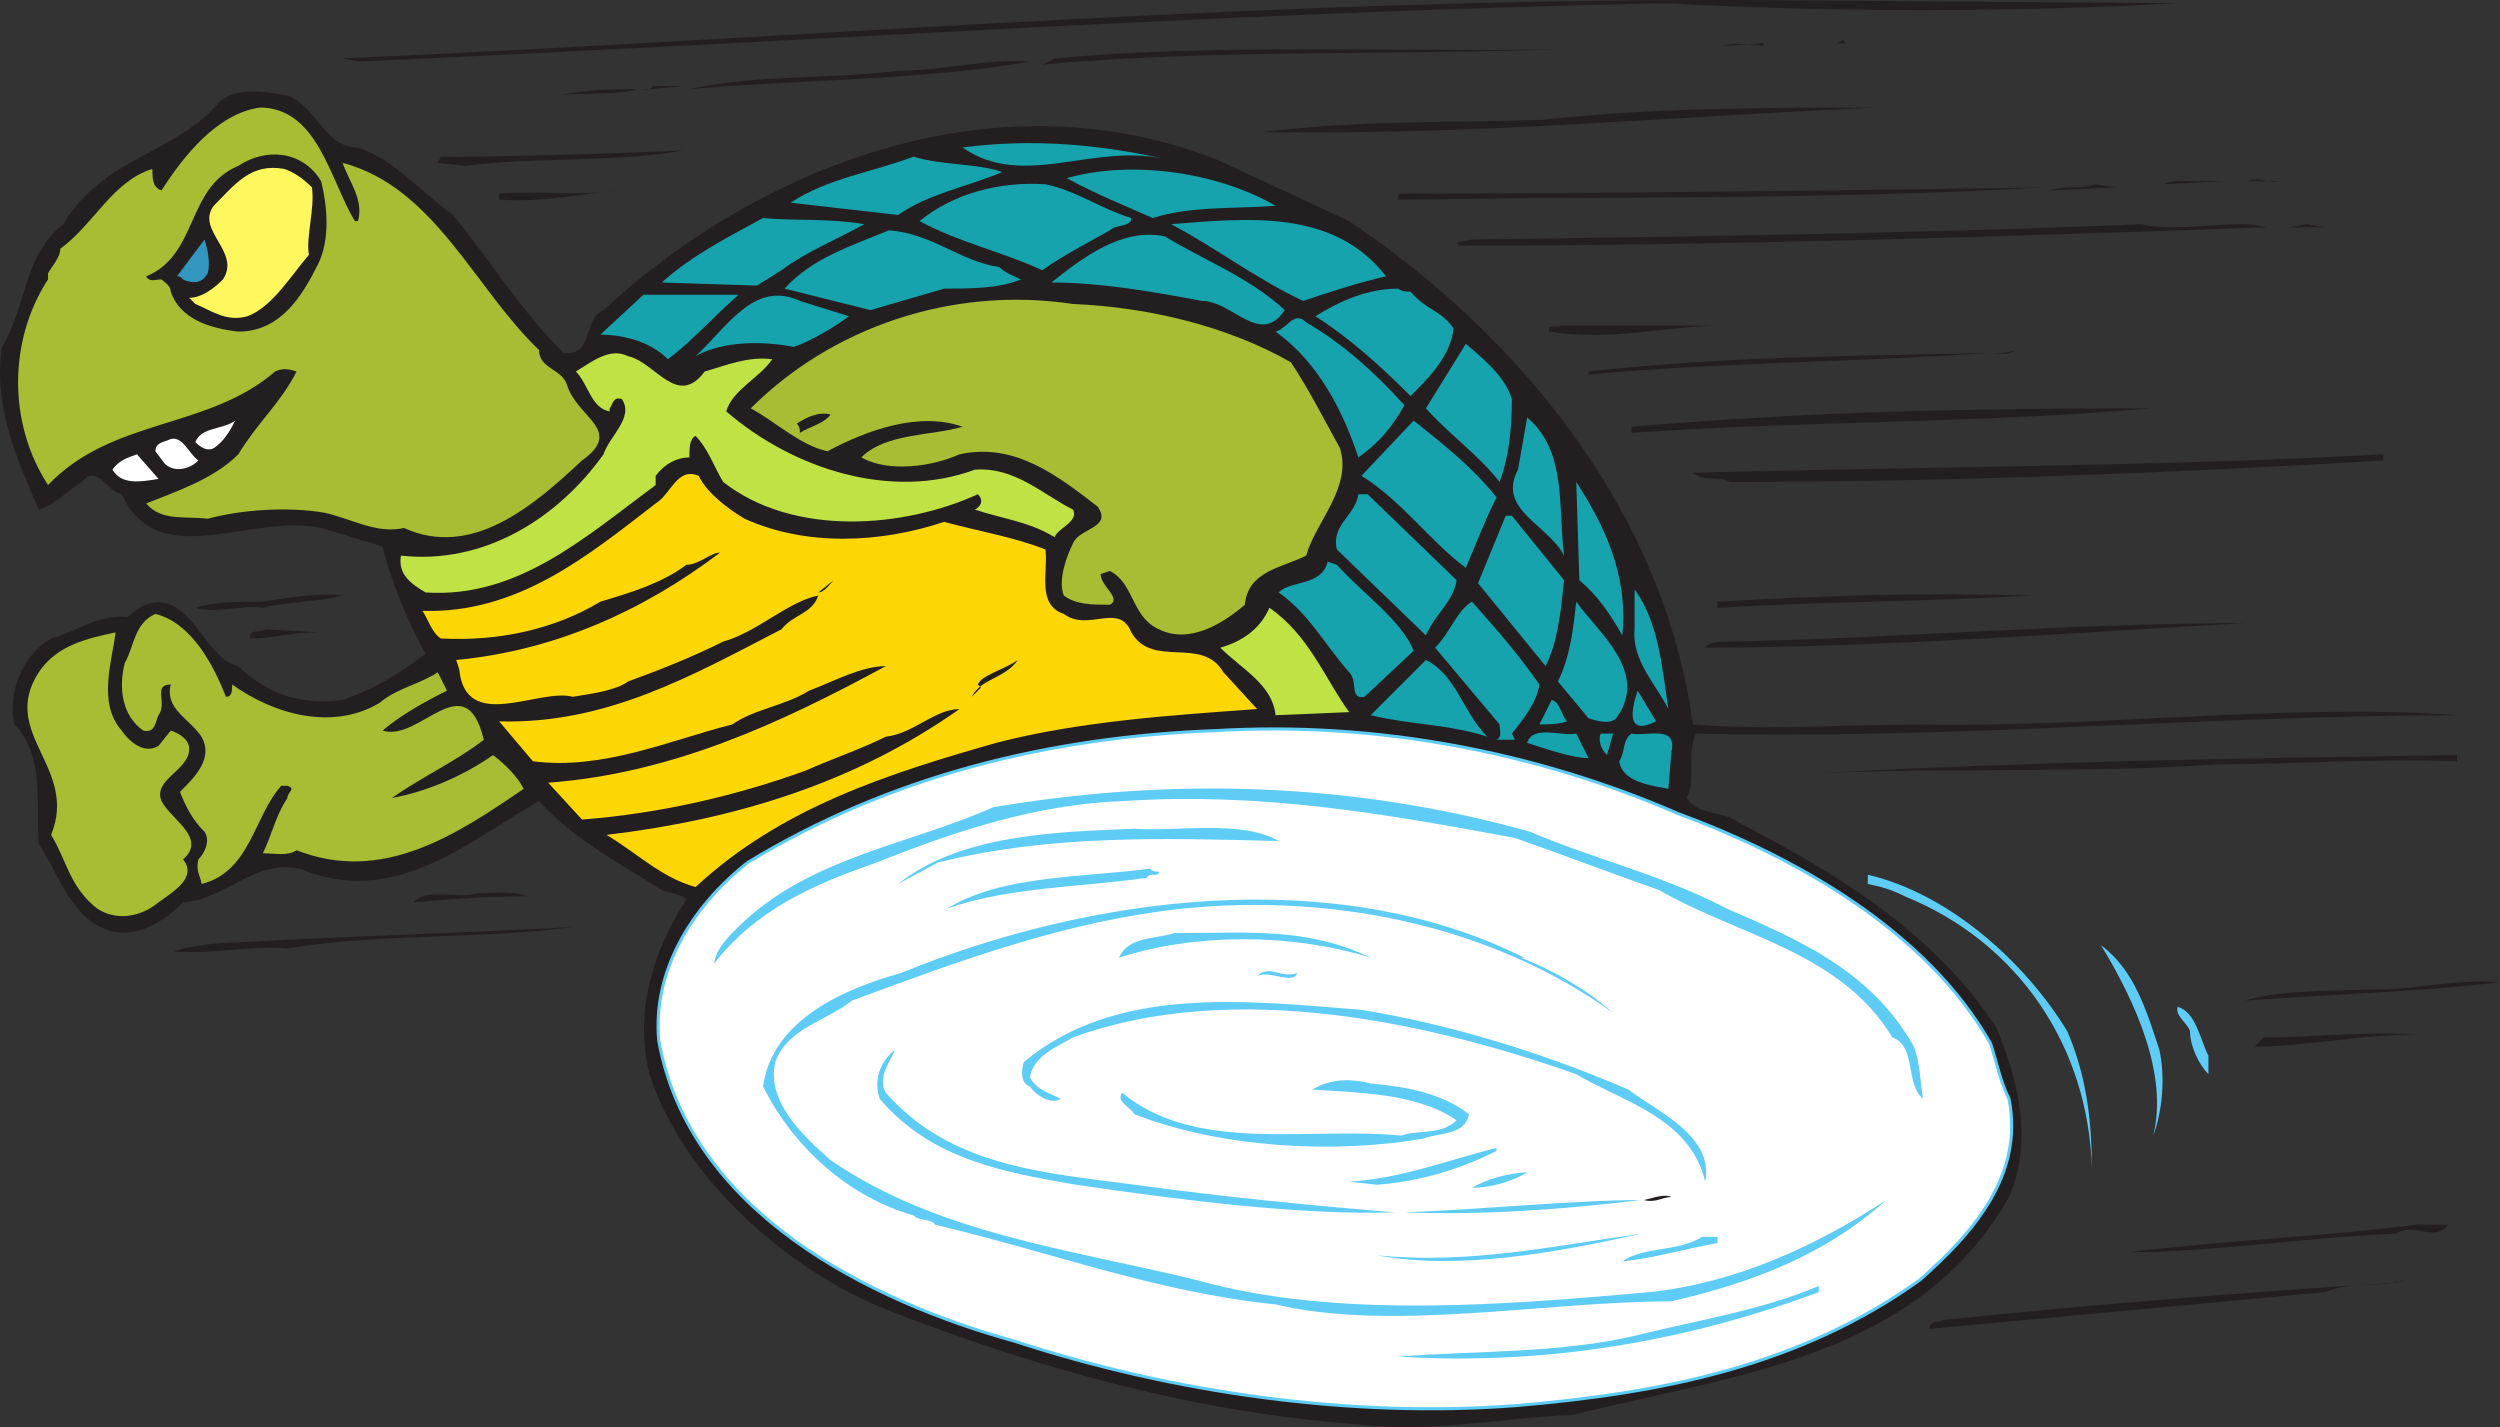 <svg xmlns="http://www.w3.org/2000/svg" width="610.986" height="348.751"><rect width="100%" height="100%" fill="#333333" stroke="none"/><path fill="#231f20" fill-rule="evenodd" d="M532.236.79c-41.25 2.25-84 2.25-125.25 0-108.75 2.25-216 9.75-319.5 14.25l-3.75-.75c117.75-5.25 229.5-15 348.75-14.25l99.75.75m-83.25 9.75 1.5-.75.75.75zm-18 .75v-.75l-10.5.75c3-.75 7.5-.75 10.5 0m-49.5.75c-44.25 1.5-85.5 0-126.75 3.75l3-1.5c39-3.75 87-1.5 123.75-2.25m3-.75 9.75.75-9.75-.75m-132.75 3.75c-24.75 4.5-58.5 4.5-83.25 6.75 17.25-3.75 32.25-2.25 51-4.5 10.5 0 21.75-3 32.25-2.25m-96 6.75c-3.75 1.5-13.5.75-18.75 1.5 6.75-1.5 12.75-1.5 18.75-1.5m3 0c-3 0 0 .75.75-.75h7.5l-8.25.75m-71.25 14.25c9 3 15.75 11.25 23.25 16.5 9.75 12 16.5 23.25 27 33.75 7.5.75 4.5-8.25 9.75-10.5 39-36 96.75-57.75 150-36.75l32.25 15c43.5 29.25 77.25 72.75 84 123 19.5 1.5 36.75 0 56.25 0 43.5.75 89.25-5.25 131.25-2.25-61.5 0-123 6-186.75 4.5-2.25 4.5 0 11.25-2.25 15.75 3 4.5 9 3 12.75 6 23.25 12 48 27 63 50.25 5.25 12.75 9 27.75 3 41.25-22.5 39.75-68.25 43.5-106.5 53.25-18 .75-35.25 4.5-53.25 2.25-40.5-3-79.5-14.25-114-27.75-24.75-9.75-50.25-32.25-58.5-57.75-3.75-15 .75-30 9-42.75-1.5-1.5-4.5-1.5-6-2.25-10.5-6.75-21-12-30-21.75-17.25 9.75-35.25 26.25-58.5 16.5-11.25-2.25-18 7.5-28.5 8.25-5.25 5.25-12.75 9.75-20.25 6s-10.5-13.5-15-20.25c-.75-9.75 1.5-21.75-6-29.25-1.5-7.5 1.5-16.5 9-21 6-1.5 11.25-6 18.75-5.25 3-3 6.75-4.5 10.5-3 6.75 3 9.75 13.5 16.5 15 6.75 6.75 15.75 9.75 25.5 8.25 6.75-2.25 13.5-6 20.25-11.25-4.5-8.25-8.25-17.25-10.5-26.25-5.25-1.5-9.75-3-15-4.5-17.25-3.75-39.75 11.25-48.75-8.25-3.75-.75-6-7.5-9.75-3-3.75 2.25-6 5.25-10.5 6.75-5.25-12-11.25-25.5-9-39.75 6-9.75 5.25-22.5 15-30 9.75-16.5 27.75-17.25 38.25-30 4.5-3.75 11.25-2.25 16.5-1.5 7.5 3 9 12.75 17.25 12.75"/><path fill="#a8bd33" fill-rule="evenodd" d="M86.736 54.04h.75c1.5-5.25-2.25-9.75-3.75-14.25 22.5 6 32.25 30.75 48 45.75 0 4.5 5.25 4.5 6.75 8.25 2.25 8.25 14.25 11.25 3.75 18.75-12 11.25-27 24-43.5 16.5-6.75 1.5-12.75-2.25-19.5-3.75-9-1.5-20.25-.75-28.5 1.5-5.25-.75-11.25.75-15-3.75 7.5-3 16.5-6 22.5-12 4.5-7.5 10.5-12.75 14.25-20.25-2.25-.75-3.75-.75-5.25 0-16.5 14.25-39.75 11.25-55.5 27.75-9.75-15-9.75-35.25 0-50.25v-1.5c.75-1.5 3-3.75 3-6 8.25-6 12.75-16.5 22.5-19.5 0 2.25 0 4.5 2.25 5.25 5.25-8.25 13.5-18.75 24-20.25 14.25 0 17.25 18 23.25 27.75"/><path fill="#231f20" fill-rule="evenodd" d="M458.736 26.29c-51.75 2.25-97.5 6.75-150 6 23.25-3 45.75-2.25 68.25-3 27-3 54.75-3 81.75-3"/><path fill="#17a3ae" fill-rule="evenodd" d="M285.486 39.04c-18-4.5-35.25 7.5-50.25-3 17.25-2.25 33.75-.75 50.25 3"/><path fill="#231f20" fill-rule="evenodd" d="M166.986 36.79c-17.25 3-36 1.5-53.25 3.75l-6.75-.75.75-1.5c18.75 0 42-.75 59.25-1.5m-88.5 7.5c1.5 6 2.25 14.25-.75 20.25-3.75 7.5-9 16.5-19.5 16.5-6.75-.75-14.25-3-16.5-9.75 0-1.5-1.5-2.25-2.25-3-1.5 0-3 .75-3.75-.75 12.75-5.25 9.75-21.75 22.5-27 6.75-4.5 15.75-3.75 20.25 3.75"/><path fill="#17a3ae" fill-rule="evenodd" d="M244.986 42.04c-9 3.75-18 5.25-25.5 10.5l-26.25-3c9-6 20.25-7.5 30-11.25 7.5 2.25 15 1.5 21.75 3.75"/><path fill="#fff75e" fill-rule="evenodd" d="M76.236 45.79c.75 5.25-1.5 12-.75 16.5-4.5 5.25-9 12.75-15 15-5.25 1.5-9-1.5-12.75-3l-1.5-1.5c3 0 6-2.25 8.25-4.5 4.5-6.75-6.75-12-2.25-18 5.25-5.25 9-10.5 17.25-9 2.25.75 4.5 2.25 6.75 4.5"/><path fill="#17a3ae" fill-rule="evenodd" d="M311.736 50.29c-9 .75-21 0-30 3-6.75-3-14.25-6-21-9.75 15.75-4.5 36.75-1.5 51 6.75"/><path fill="#231f20" fill-rule="evenodd" d="M556.986 44.29h-7.5c2.25-1.5 4.5.75 7.5 0"/><path fill="#17a3ae" fill-rule="evenodd" d="M276.486 53.29c0 2.25-3.75 1.5-5.25 3-5.25 3-11.25 6-16.5 9.75-9.75-4.5-20.25-6.75-30-12 8.25-6.75 19.5-9.75 30.75-9 7.5 1.5 13.5 6 21 8.25"/><path fill="#231f20" fill-rule="evenodd" d="m528.486 45.04 3-.75h12zm-11.25.75-16.5.75c5.25-1.5 7.5 0 11.25-1.5l5.25.75m-18 0c-50.25 3-105 2.25-157.5 3v-1.5c48.75 0 111.75-.75 157.5-1.5m-348 .75c-8.25.75-18.75 3-29.25 2.25v-1.5c10.5-.75 18.75.75 29.25-.75"/><path fill="#17a3ae" fill-rule="evenodd" d="M211.236 54.79c-6.75 3.75-14.25 6.75-20.25 11.25l-6 3.75-23.25-.75c7.5-6.75 16.5-11.25 24.75-15.75 8.25.75 15.75 0 24.75 1.5m127.5 12.75c-6.75 1.5-13.5 3.75-20.25 6-11.25-5.25-21-12.75-32.25-18.75 18.75-1.5 39.75-3.75 52.5 12.75"/><path fill="#231f20" fill-rule="evenodd" d="M553.986 55.54c-63.75 2.25-132.75 4.5-197.25 4.5l-.75-.75 3.75-.75c52.5-.75 110.25-1.5 163.5-3.75 9.75 2.25 23.25-1.5 30.75.75m5.25 0 4.5-.75 4.5.75zm0 0"/><path fill="#17a3ae" fill-rule="evenodd" d="M244.236 65.29c1.5 1.5 3.75 2.25 5.25 3-5.25 2.25-12.75 2.25-18.75 2.25l-18 5.25-21-5.25c6.75-7.5 16.5-10.5 25.5-14.25 10.5.75 17.25 7.5 27 9m69.75 10.5c-6 9-12.75-2.25-20.25-2.25-12-2.25-24.75-4.5-36.75-4.5 7.5-6 17.25-13.5 27.75-11.25 9.75 6 20.25 9.75 29.25 18"/><path fill="#3296bf" fill-rule="evenodd" d="M50.736 66.79c-1.5 3-4.5 2.25-6 1.5-.75-.75-.75-.75-1.5-.75l6.75-9c.75 2.25 1.5 6 .75 8.25"/><path fill="#17a3ae" fill-rule="evenodd" d="M355.236 80.29c-.75 6.75-6 12-10.5 16.5-7.5-7.5-15-14.25-23.25-19.5 6-3.75 12.75-6.75 20.25-6.75.75.75 2.25.75 3 .75 3.75 4.5 7.5 4.5 10.5 9m-174.75-8.25c-6 5.25-11.25 11.25-17.25 15.75-4.5-4.5-11.25-6-16.5-6l10.5-9.75h23.25m27 5.25c-3 2.25-9 6-13.5 7.5-7.5-1.5-17.25-1.5-24 2.25 7.5-6.75 14.25-18.75 25.5-13.5l12 3.75"/><path fill="#a8bd33" fill-rule="evenodd" d="M327.486 109.54c3 9.75-6 18-8.25 26.25-6 3-14.25 3.75-15 12-5.25 4.5-13.5 9.75-21 6-6.75-3-6-11.25-12-14.25l-2.25.75c0 3 5.25 6 2.25 7.5-4.5 0-8.25 0-11.25-2.25-1.5-3.75.75-9.75 2.25-12.75 1.5-3.75 9.75-3.75 6-9-9.75-7.5-20.25-15.75-33.75-12.75-6.75 3-17.25 4.5-24 .75 6-6 17.25-5.25 24.75-7.5-10.5-3.75-23.25.75-33 6-6.75-1.5-12-6.75-18.75-10.5 19.5-19.5 48.75-30 78.75-25.5 18 .75 37.5 5.25 53.25 14.25 4.5 6.75 8.25 14.25 12 21"/><path fill="#17a3ae" fill-rule="evenodd" d="M343.236 99.04c-3 5.25-6 9-11.25 12.75-3.75-11.25-9.75-23.25-20.25-30.75 3-.75 4.5-5.25 7.5-2.25 9 5.25 16.5 12 24 20.25"/><path fill="#231f20" fill-rule="evenodd" d="M418.986 79.54c-15 .75-26.25 3.75-40.5 1.5 0-2.25 2.25-.75 3-1.5h37.5"/><path fill="#17a3ae" fill-rule="evenodd" d="M369.486 97.54c0 7.5-.75 14.25-3 20.25-5.25-6.75-12.75-12-18-18l9.75-15.75c4.5 3.75 9.75 8.25 11.25 13.5"/><path fill="#231f20" fill-rule="evenodd" d="M485.736 86.29c-33 2.25-65.25 2.25-97.5 5.25v-.75c33.75-3.75 63.75-3.75 97.5-4.5m6.75-.75c-1.5 1.5-3.75.75-5.25.75 1.5 0 3.75 0 5.25-.75"/><path fill="#bfe244" fill-rule="evenodd" d="M172.236 90.79c5.25-1.5 10.5-3.75 16.5-3-3 4.5-9.75 7.5-11.25 12.75 16.5 14.25 40.5 21.75 60.75 14.25 9.75-.75 16.5 6 24 9.75 1.5 3-3.75 4.5-4.5 6.75-6-3.75-12.75-4.5-19.5-6.75 1.5-.75 2.25-2.25.75-3.75-18 8.25-45 10.5-62.25-3-2.25-3.75-3.75-8.25-6.75-11.25-1.5.75-1.5 3-1.5 5.25-3 0-6 1.5-8.25 4.5v2.25c-17.25 12.75-33.75 27.75-56.25 26.25-3.75-2.25-6.75-4.5-6-9 20.25 2.25 38.25-9 49.5-24.75 1.5-4.5 7.5-9 4.5-13.5-2.25-.75-2.25 1.5-3 2.25v.75c-4.5-.75-5.25-6.75-8.25-9.75 3.75-2.25 8.25-6 12.75-3.75 6.75 1.5 12 12.75 18.75 3.75"/><path fill="#231f20" fill-rule="evenodd" d="M525.486 99.79c-42 3.75-84 3-126.75 6v-1.5c44.25-3.75 82.5-4.5 126.75-4.5m-322.5 1.5c-1.5 2.25-5.25 3-7.5 4.5 0-.75 0-1.5-.75-2.25 2.25-1.5 5.25-3 8.25-2.25"/><path fill="#17a3ae" fill-rule="evenodd" d="M382.236 135.79c-3.75-7.5-16.5-11.25-11.25-21l2.25-12.75c9.75 8.25 7.5 21.75 9 33.75m-16.5-14.25c-3 6-5.25 12-7.5 17.25-9-6.75-15.75-16.5-25.5-22.5l12.75-13.5c7.5 6 14.25 11.25 20.25 18.75"/><path fill="#fff" fill-rule="evenodd" d="M57.486 102.79c-1.5 3-3 5.25-5.25 6.75-1.5.75-3 0-4.5-1.5 1.5-3.75 6.75-3 9.75-5.25m-9 9.75c-2.25 2.25-6 3-8.25.75l-2.25-3c0-2.25 2.25-2.25 3.75-3 3-.75 4.5 3.75 6.75 5.25m-9.75 4.5c-4.5.75-9 1.5-11.25-2.25 1.5-2.25 3.75-3 6-3.75l5.25 6"/><path fill="#231f20" fill-rule="evenodd" d="M582.486 112.54c-51 3-105 5.25-159.75 5.25-2.25-1.5-6.75 0-9-2.25 55.5-1.5 112.5-1.5 168.75-4.5v1.5"/><path fill="#fdd704" fill-rule="evenodd" d="M181.986 126.79c15 6.75 33 6 48.75.75 8.25 2.25 17.25 3.75 24.75 6.75.75 5.25-2.25 13.5 4.5 15.75 6 4.5 13.5-3 16.5 4.5 5.25 9 17.25.75 22.5 9.75l8.25 9c-21 1.5-43.5 3-63.75 8.25-26.25 7.5-52.5 15.75-73.5 35.25-8.25-2.25-14.25-8.25-21.75-12.75 31.5-3.75 60.75-12.75 86.25-30.75-6 0-11.25 6-18 6.75-6 3-12.75 5.25-19.5 8.25-16.5 6-35.25 10.5-54.75 12l-8.25-9c30-2.25 56.25-14.25 82.5-28.5-6 0-12.75 3.75-18.75 6-6 3.75-13.5 4.5-18.75 8.25-15 3.75-31.5 11.25-48.75 9l-8.25-9.75c26.25.75 47.25-11.25 69-22.5 3-3.75 7.5-3.75 9-8.25-7.5 1.5-15 9-23.25 11.25-7.5 3.75-15 6.75-23.25 9.75-3 2.25-9 3-13.5 3.75-8.25-2.25-26.25 9-27.75-6.75l-.75-2.25c24-2.25 45.75-12 64.5-26.25-2.25 0-5.25 3-8.25 3-6 4.5-13.5 6.75-21 9-11.25 6.75-24.75 9.75-39 9-2.25-1.5-3-4.5-4.5-6.75 23.25.75 40.5-13.5 57-26.25 3.75-2.25 5.25-9 10.5-6.75 2.25 4.5 7.5 8.25 11.25 10.5"/><path fill="#17a3ae" fill-rule="evenodd" d="M396.486 155.29c-3-5.25-6-9.75-10.5-13.5l-.75-24c6.75 10.5 12.75 22.5 11.25 37.5m-40.5-13.5c-.75 5.25-5.25 8.25-7.5 13.5l-21.75-21c-1.5-6 4.5-8.25 5.25-13.5h2.25l21.75 21m26.25 0c-.75 7.5-1.5 15-4.5 21l-16.5-20.25 6.75-16.5h1.5l12.75 15.75m-55.5-3.75c6 6.75 15.75 13.5 18.75 21l-12 11.25c-3.75.75-1.5-3.75-3.75-6-6-6.75-9.75-14.25-17.25-19.5 3-3 10.5-1.5 12-7.5l2.25.75"/><path fill="#231f20" fill-rule="evenodd" d="m199.986 144.79 3.75-3c-.75.75-2.25 3-3.75 3"/><path fill="#17a3ae" fill-rule="evenodd" d="M407.736 173.29c-3-6-9-12-8.25-19.5v-9.75c6 8.25 6.75 19.5 8.25 29.25"/><path fill="#231f20" fill-rule="evenodd" d="M83.736 145.54c-5.25 1.5-13.5 1.5-19.5 3-4.5-.75-12 1.5-16.5 0 4.5-1.5 10.5-1.5 16.5-1.5 5.25-.75 12.75-2.25 19.5-1.5m413.25 0c-27 1.5-51 1.5-77.25 3v-1.5c27.75-1.5 47.25-2.25 77.25-1.5"/><path fill="#17a3ae" fill-rule="evenodd" d="M359.736 147.04c6 6.75 11.25 12.75 16.5 20.25-.75 4.5-3.75 8.25-6.75 12l.75 1.5h-4.5c1.5-.75.75-2.25.75-3.75l-15.75-18.75c3.75-3.75 5.25-9 9-11.25m35.25 28.5c-1.5 1.5-4.5.75-6.75 0l-7.5-9c3-6 3.75-12.75 4.5-19.5 5.25 7.5 18 17.25 9.75 28.5"/><path fill="#bfe244" fill-rule="evenodd" d="m329.736 174.04-18 .75c-.75-7.5-8.25-11.25-13.5-16.5 5.25-1.5 9.75-4.5 12-9.75 9.75 6.75 13.5 17.25 19.5 25.5"/><path fill="#a8bd33" fill-rule="evenodd" d="M55.236 170.29c1.5 0 1.5-1.5 1.5-3 10.5 7.5 24.75 11.25 36 4.5 4.5-3.75 9.75-4.5 14.25-7.5l2.25 4.5c-6 3-11.25 6-15.75 9.75 9 3 20.25-16.5 24.75 2.25-6.75 5.25-15 9-22.5 14.25 8.25-1.5 17.25-5.25 24.75-10.5 3 2.25 6 5.25 7.5 8.25-16.5 11.25-34.5 23.25-55.5 15-2.25 1.5-5.25.75-8.25.75 2.25-4.5 3-9 6-13.5 0-1.5 2.25-2.25 0-3h-1.5c-6.75 7.5-7.5 21-19.5 24 0-1.5-1.5-3-.75-6 1.5-1.5 3-4.5 1.5-6.75-3-3-4.5-6-6-9.75 3.75-3.75 8.25-8.25 5.25-13.5-3-4.5-9-6.75-7.5-12.75-4.5 0-.75 4.5-3 7.5-.75 1.5-.75 4.5-3.75 3.75-5.25-3.75-6-10.5-4.5-16.5 2.25-3.75 2.25-9.75 7.5-12 9 2.25 14.25 12.75 17.25 20.25"/><path fill="#231f20" fill-rule="evenodd" d="M548.736 152.29c-40.5 2.25-90 6-132 6 .75-1.5 3.75-1.5 6-1.5 40.5-.75 82.5-4.5 126-4.5m-471 2.25c-6.75 0-10.5 1.5-16.5 1.5-.75-2.25 2.25-1.5 3.75-2.25l12.75.75"/><path fill="#a8bd33" fill-rule="evenodd" d="M28.236 154.54c-.75 6.75-4.5 17.25 1.5 24 1.5 2.25 5.25 6 9 3.75l3-3.75c2.25.75 4.5 2.25 4.5 4.5 0 5.25-9 7.5-6.75 12.75 2.25 4.5 11.25 9 5.25 14.25 3.75 4.5-3 8.25-6 10.5-4.5 3.75-10.5 4.5-15 1.5-6.75-5.25-7.5-12-11.25-18 6.75-16.5-12.75-24.75-3-39.75 4.5-6.75 12-8.25 18.75-9.75"/><path fill="#231f20" fill-rule="evenodd" d="M248.736 161.29c-3 4.5-9 4.5-11.25 9l2.25-2.25-.75-.75c.75-2.25 6.75-3.75 9.75-6"/><path fill="#17a3ae" fill-rule="evenodd" d="M363.486 180.04c-9-3-19.5-3-28.5-5.25l13.5-13.5c7.5 3.75 9 12.75 15 18.75m41.25-3.75c-7.5 3.75-6-3-4.5-7.5l4.5 7.5m-21.75 0c-2.25.75-4.5.75-6.75.75l3-6c2.25.75 2.25 3.75 3.75 5.25"/><path fill="#fff" fill-rule="evenodd" d="M409.986 198.79c28.5 10.5 60.75 28.5 76.5 56.25 1.5 4.5 2.25 9 4.5 13.5 3.75 18.75-9 33-21.75 44.25-29.25 21-63 27.75-99 30.75-39.75 3-83.25-3-122.25-15.75-35.25-9.75-79.5-31.5-87-73.5-1.5-16.5 7.5-32.25 21.75-43.5 34.5-21 73.5-30.75 114.75-32.25 39-2.25 78 5.25 112.5 20.25"/><path fill="none" stroke="#5eccf5" stroke-linecap="round" stroke-linejoin="round" stroke-miterlimit="10" stroke-width=".75" d="M409.986 198.79c28.5 10.5 60.75 28.5 76.5 56.25 1.5 4.5 2.25 9 4.5 13.5 3.75 18.75-9 33-21.75 44.25-29.25 21-63 27.75-99 30.75-39.75 3-83.25-3-122.25-15.75-35.25-9.75-79.5-31.5-87-73.5-1.5-16.5 7.5-32.25 21.75-43.5 34.5-21 73.5-30.75 114.75-32.25 39-2.25 78 5.25 112.5 20.25zm0 0"/><path fill="#17a3ae" fill-rule="evenodd" d="M388.236 185.29c-3.75 0-10.5-2.25-15-3.75 1.5-4.5 8.25-1.5 12-2.25l3 6m4.5-.75c-1.5-1.5-2.25-3.75-1.5-5.25h3l-1.5 5.25m15.75-.75-.75 9c-3.75-.75-11.25-1.5-12-6.75 1.5-2.25.75-5.25 3-6.75 3.75.75 11.25-2.25 9.75 4.5"/><path fill="#231f20" fill-rule="evenodd" d="M600.486 186.04c-20.25-.75-38.25.75-58.5.75-31.5 2.25-67.5.75-99 2.25 54.75-3 105-3.75 157.5-4.5v1.5"/><path fill="#5eccf5" fill-rule="evenodd" d="M421.986 222.04c17.25 7.5 35.25 15 45.75 33.75 1.5 3.75 1.5 8.25 2.25 12.75-4.5-3.75-1.5-12.75-7.5-15-12.75-21-37.5-24.75-57-36-12.75-4.5-22.5-8.25-35.25-12.75-32.25-6-62.25-11.25-96-9-21 .75-41.25 7.5-60 15-15 5.25-29.25 11.25-39.75 24.75.75-4.5 4.5-7.5 7.5-10.5 17.25-15.75 40.5-18.75 60.75-27.75 44.25-7.5 88.5-6 131.25 6 15.75 6.75 32.25 10.5 48 18.75"/><path fill="#5eccf5" fill-rule="evenodd" d="M312.486 205.54c-29.25-.75-56.25-1.5-83.25 5.25l-9.75 5.25c15-12 38.25-12.75 57.75-13.5 10.5.75 26.25-2.25 35.25 3m-29.25 7.5c0 1.5-2.25 0-3 1.5-15.75 2.25-33.75 2.25-48.75 7.5 13.5-8.25 33-7.5 49.5-9.75.75.75 1.5.75 2.25.75m222 39c4.5 10.5 6 21 6 33.75-.75-30-18-55.5-45.75-66.75-3-1.5-5.25-2.25-9-3v-2.25c19.5 4.5 38.25 21 48.75 38.25"/><path fill="#231f20" fill-rule="evenodd" d="M128.736 219.04c-9 0-19.5.75-27.75 1.5 3.75-3.75 10.5-.75 15.75-2.25 3.75 0 8.25-.75 12 .75"/><path fill="#5eccf5" fill-rule="evenodd" d="M372.486 234.04h-.75c7.5 3 15.75 7.5 22.5 13.5-29.25-21-67.5-29.25-105-25.5-28.5 3-54.75 12.75-81 22.5-6.75 5.25-15.75 6.75-18.75 15-2.25 9.75 6.75 18 13.5 24 26.25 18 58.5 21.75 89.25 29.25 34.5 9.75 76.5 6 111 3 21-2.25 40.5-11.25 57.75-22.5-15 13.5-33 20.25-52.5 24.75-30.75 0-68.25 7.5-96.75.75-29.25-3-54.75-12.75-83.25-19.5-.75-1.5-3.75-.75-5.25-2.25-15.75-4.5-29.25-16.5-36.75-31.5 2.25-16.5 20.25-24 33.75-27.75 45.75-18.75 105.75-27 152.25-3.75"/><path fill="#231f20" fill-rule="evenodd" d="M139.986 226.54c-21 3-47.25 1.5-69.75 5.25-9-.75-18.75 1.5-27.75.75 3.75-1.5 12-2.25 15.75-2.25 26.25-1.5 55.5-2.25 81.75-3.75"/><path fill="#5eccf5" fill-rule="evenodd" d="M334.986 234.04c-19.5-6-42.75-6-61.5 0 2.25-5.25 9-4.5 13.5-6 18 0 32.25-1.5 48 6m192.75 22.5c1.5 6.75.75 15-1.5 21 3.75-15-4.5-33-12.75-46.5 8.25 6 11.25 16.5 14.25 25.5m-210.75-18.75c-.75 3-6.75-.75-9.75.75 3-3 6 .75 9.75-.75"/><path fill="#231f20" fill-rule="evenodd" d="M610.986 240.04c-18 2.25-42 3-62.25 4.5 9-3 26.25-2.25 39-3 6-.75 17.25-2.25 23.25-1.5"/><path fill="#5eccf5" fill-rule="evenodd" d="M397.986 266.29c6.75 5.25 21 11.25 18.75 22.5-3.75-15.75-20.25-19.5-31.5-26.25-36-12.75-84-23.25-123-9-3.75 2.25-9.75 4.5-10.5 9.75 1.5 3 4.5 3.75 7.5 5.25-2.25 1.5-6-.75-7.5-3-2.25-.75-2.25-3.75-1.5-6 22.5-18.75 54-15 82.5-12.75 22.5 3.75 44.25 10.5 65.25 19.5m141.75-8.25v4.5c-2.25-2.25-4.5-6.75-4.5-10.5-.75-2.25-3.75-3.75-3-6 4.5 1.5 5.25 7.5 7.5 12"/><path fill="#231f20" fill-rule="evenodd" d="M590.736 252.79c-12.75 0-27.75 3-39.75 3l2.25-2.25c11.25 0 24.75-1.5 37.5-.75"/><path fill="#5eccf5" fill-rule="evenodd" d="M216.486 267.04c15.75 18 38.25 19.5 60.75 22.5 21.75 3 45 5.25 63.75 6.75-23.25.75-52.5-3-78-6.75-17.25-3-35.25-6-48-21-1.5-4.5 0-9 3.75-12-.75 2.25-4.5 6.75-2.25 10.5m142.5 5.25c-.75 5.25-7.5 4.5-11.25 6-21.75 3.75-49.5 2.25-70.5-6-1.5-2.25-4.5-3-3-5.25 18 15 45.75 8.25 68.25 10.5 3.75-1.5 9.75 0 13.5-3.75-9.75-6.75-24.75-6.75-35.25-7.5 3.75-2.25 8.25-3 14.25-1.5 8.25.75 17.25 2.25 24 7.5m6.75 9c-9 4.5-18.75 7.5-29.25 8.25l-6.75-.75c12.75-.75 24-5.25 36-8.25v.75m7.5 5.25c-3.75 2.25-9 3.75-13.5 3.75 3.75-2.25 9.75-3.75 13.5-3.75"/><path fill="#231f20" fill-rule="evenodd" d="M408.486 292.54c-2.25 0-3.75 1.5-6.75.75 3-.75 5.25-1.5 6.75-.75"/><path fill="#5eccf5" fill-rule="evenodd" d="M400.986 293.29c-18.75 2.25-38.25 3.75-57.75 3 20.25-.75 41.25-3 57.75-3"/><path fill="#231f20" fill-rule="evenodd" d="M598.236 299.29c-3 4.5-8.25-.75-12.75 2.25-21 .75-45 4.5-65.25 4.5 24-3 47.25-3.75 70.5-6.75h7.5"/><path fill="#5eccf5" fill-rule="evenodd" d="M400.986 301.54c-20.25 4.5-44.25 9-64.5 5.25 22.5 2.25 42.75-2.25 64.5-5.25m18.75 2.25c-8.25 1.5-15.75 3.75-23.25 4.5 5.25-3.75 13.5-2.25 19.5-6h3.75v1.5"/><path fill="#231f20" fill-rule="evenodd" d="M587.736 312.79c-6.75 2.25-12 0-19.5 3l-96.75 9c0-2.25 2.25-1.5 3.75-2.25 36.75-3.75 73.5-6.75 109.5-9 .75-.75 2.25 0 3-.75"/><path fill="#5eccf5" fill-rule="evenodd" d="M444.486 315.79c-32.25 12-66.75 18-102.75 15.75 19.5-1.5 39.75-.75 58.5-5.25 15-3.75 30-6 44.25-12v1.5"/></svg>

